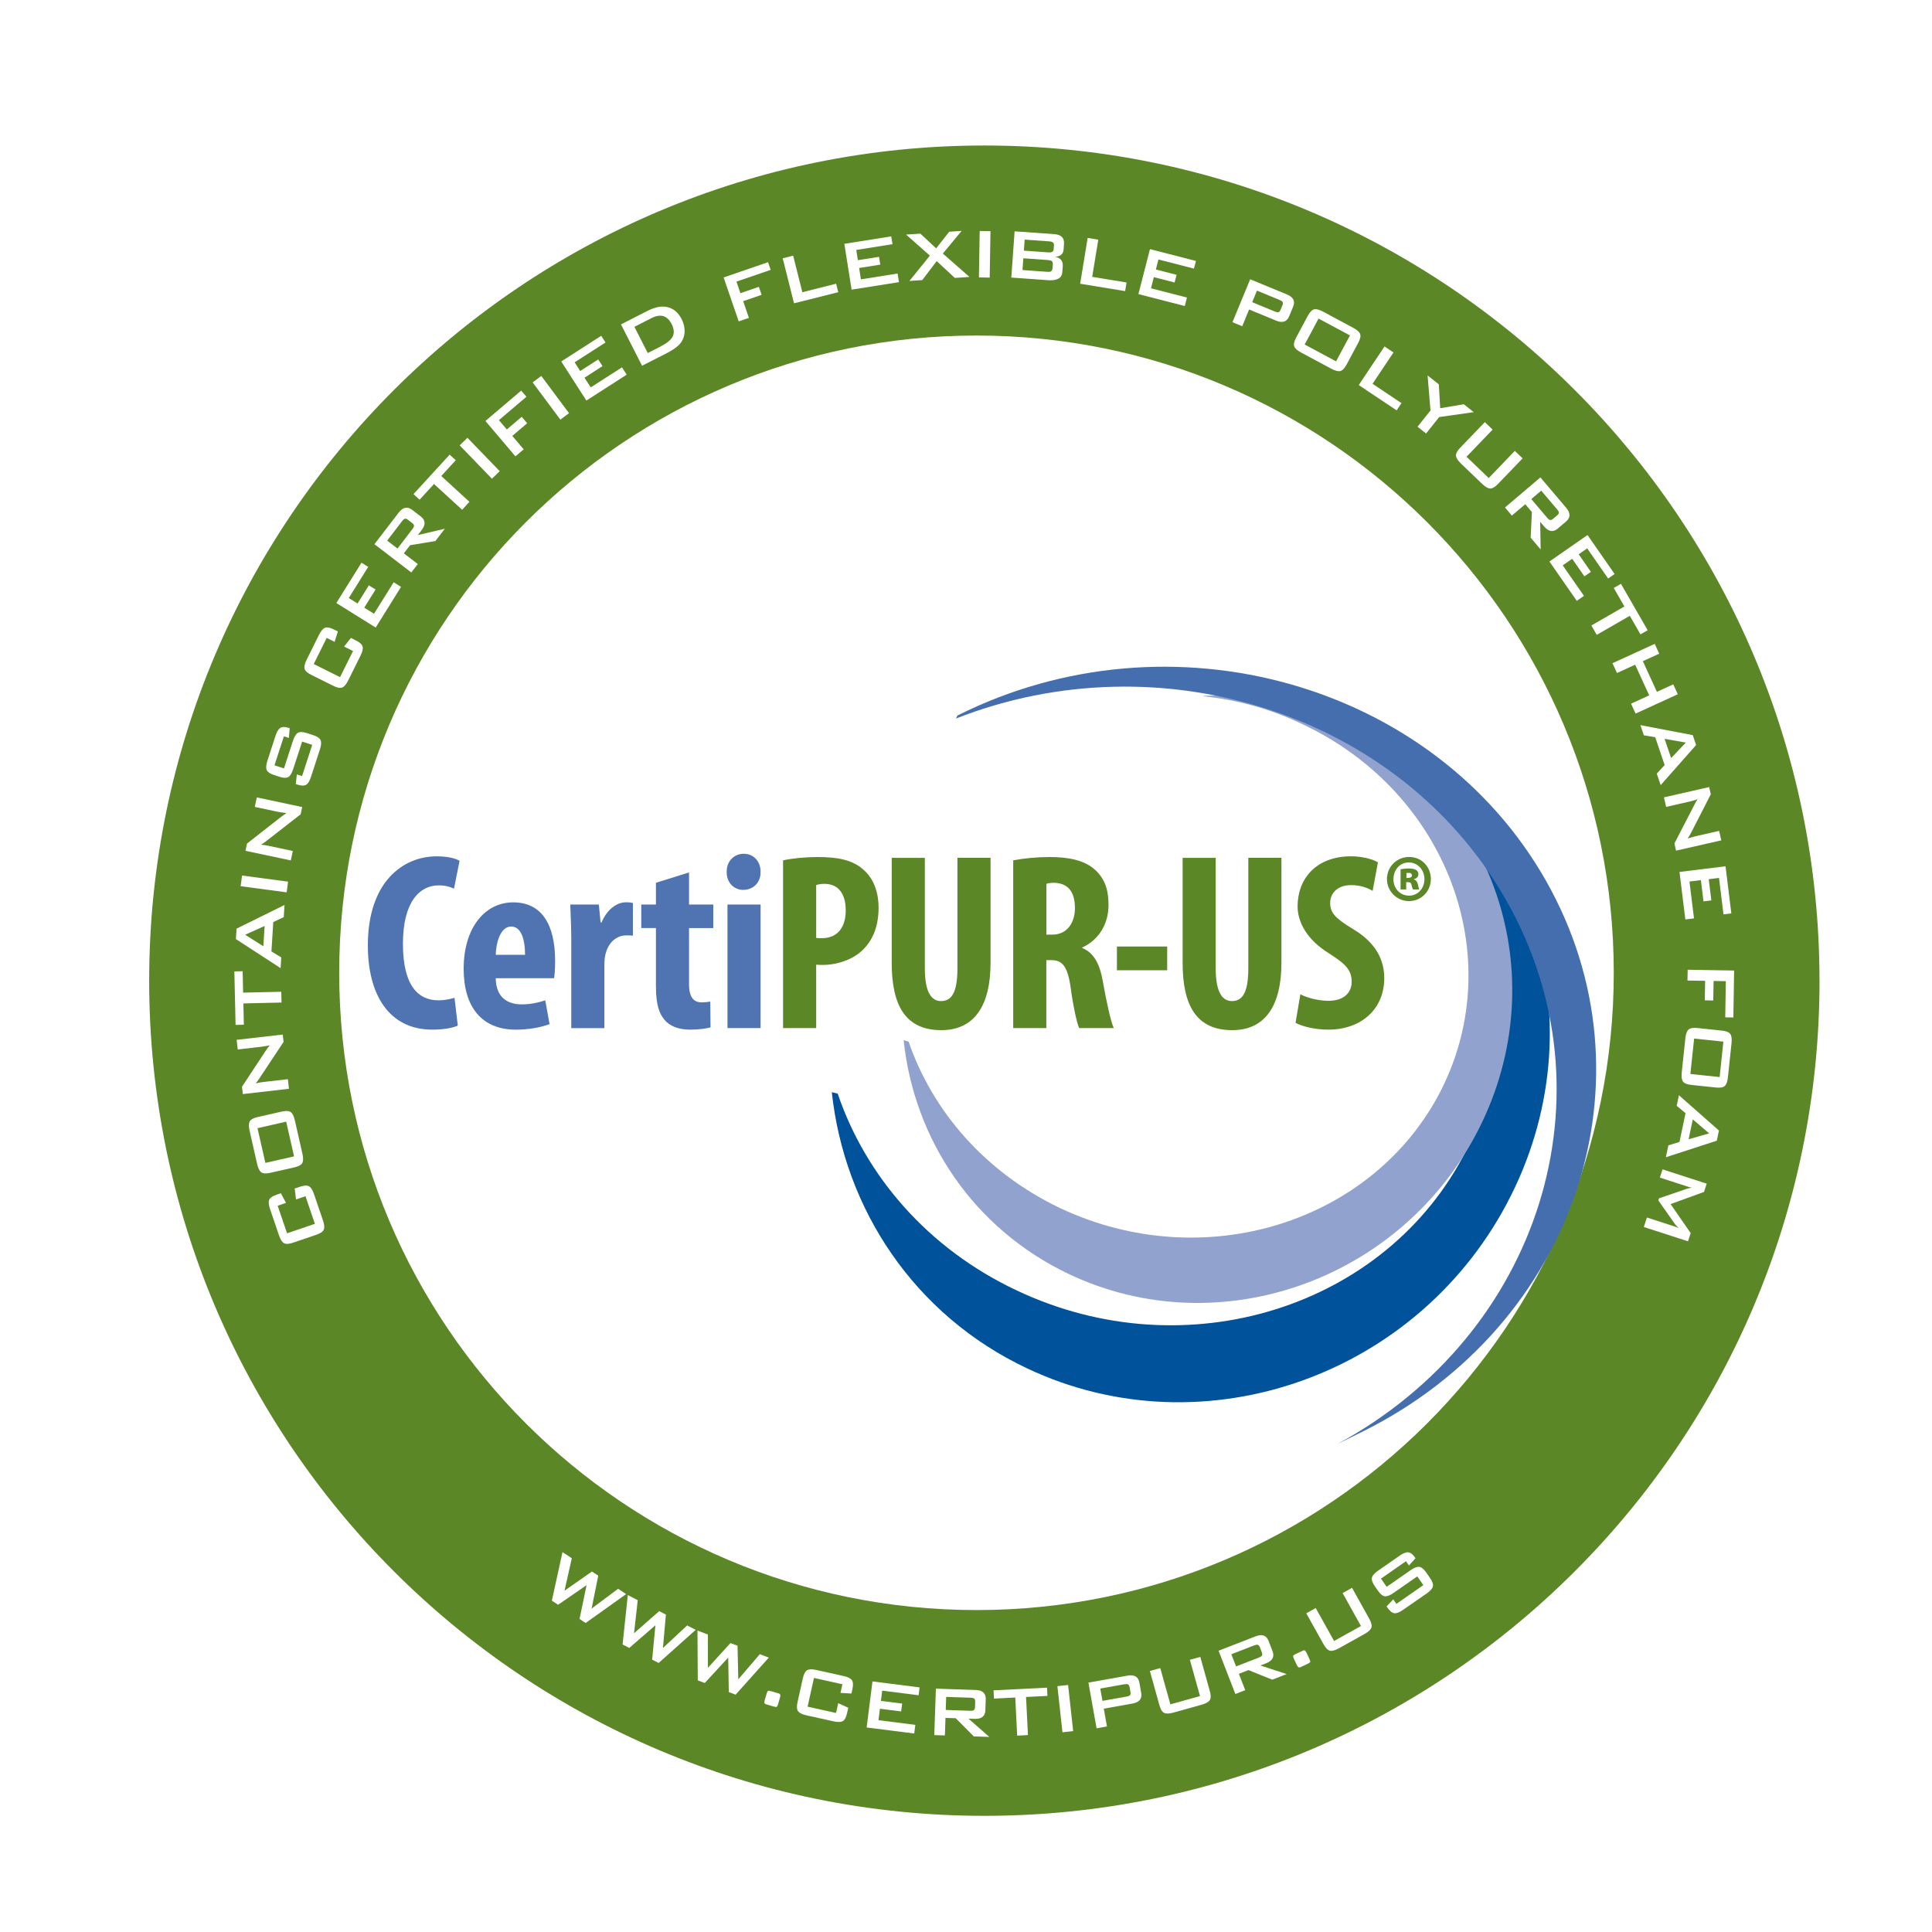 <svg viewBox="0 0 526.85 526.85" id="circles" xmlns:xlink="http://www.w3.org/1999/xlink" xmlns="http://www.w3.org/2000/svg">
  <defs>
    <style>
      .cls-1 {
        fill: #446ead;
      }

      .cls-1, .cls-2, .cls-3, .cls-4, .cls-5, .cls-6 {
        stroke-width: 0px;
      }

      .cls-2 {
        fill: #5074b1;
      }

      .cls-7 {
        filter: url(#drop-shadow-1);
      }

      .cls-3 {
        fill: #90a2cd;
      }

      .cls-4 {
        fill: #fff;
      }

      .cls-5 {
        fill: #5c8727;
      }

      .cls-6 {
        fill: #00539b;
      }
    </style>
    <filter id="drop-shadow-1">
      <feOffset dy="4" dx="5"></feOffset>
      <feGaussianBlur stdDeviation="10" result="blur"></feGaussianBlur>
      <feFlood flood-opacity=".66" flood-color="#000"></feFlood>
      <feComposite operator="in" in2="blur"></feComposite>
      <feComposite in="SourceGraphic"></feComposite>
    </filter>
  </defs>
  <g class="cls-7">
    <path d="M491.18,263.43c0,125.78-101.97,227.74-227.75,227.74S35.68,389.21,35.68,263.43,137.64,35.68,263.42,35.68s227.75,101.96,227.75,227.75Z" class="cls-5"></path>
    <path d="M435.07,261.28c0,95.98-77.8,173.78-173.78,173.78s-173.79-77.8-173.79-173.78,77.81-173.78,173.79-173.78,173.78,77.8,173.78,173.78Z" class="cls-4"></path>
    <g>
      <path d="M145.49,432.5l2.9-13.25,2.54,1.68-1.99,8.85,7.48-5.23,1.72,1.13-1.81,8.97,7.23-5.4,2.19,1.45-11.05,7.88-1.66-1.09,1.92-9.23-7.77,5.36-1.7-1.12Z" class="cls-4"></path>
      <path d="M164.78,444.46l1.42-13.49,2.71,1.39-1.01,9.02,6.86-6.03,1.83.94-.81,9.12,6.6-6.16,2.34,1.2-10.11,9.04-1.77-.91.89-9.38-7.13,6.19-1.81-.93Z" class="cls-4"></path>
      <path d="M185.28,454.22l-.08-13.57,2.84,1.08v9.08s6.15-6.75,6.15-6.75l1.93.73.21,9.15,5.87-6.85,2.45.93-9.05,10.11-1.86-.7-.16-9.42-6.4,6.94-1.9-.72Z" class="cls-4"></path>
      <path d="M207.41,457.82c.38.11.48.46.31,1.04l-.56,1.91c-.12.41-.25.64-.39.69-.14.05-.43.01-.85-.11l-2.09-.62c-.38-.11-.48-.46-.31-1.04l.56-1.91c.12-.41.25-.64.39-.69.14-.05.43-.01.85.11l2.09.62Z" class="cls-4"></path>
      <path d="M224.73,455.29l-7.76-1.72-1.74,7.83,7.76,1.72.59-2.66,2.74,1.24-.33,1.46c-.25,1.15-.64,1.88-1.16,2.18-.52.3-1.37.32-2.55.06l-7.37-1.64c-1.18-.26-1.94-.64-2.29-1.14-.34-.49-.39-1.32-.13-2.47l1.45-6.51c.26-1.15.64-1.88,1.16-2.18.52-.3,1.37-.32,2.55-.06l7.37,1.64c1.18.26,1.94.64,2.29,1.14.34.49.39,1.32.13,2.47l-.26,1.17-2.98-.18.52-2.35Z" class="cls-4"></path>
      <path d="M231.33,467.08l1.59-12.56,12.85,1.63-.27,2.14-9.93-1.26-.35,2.8,5.79.73-.27,2.14-5.79-.73-.39,3.12,10.05,1.27-.3,2.36-12.97-1.64Z" class="cls-4"></path>
      <path d="M249.78,469.14l.43-12.65,10.84.36c1.9.06,2.82.91,2.76,2.55l-.1,2.97c-.06,1.63-1.03,2.42-2.93,2.36l-1.67-.06,5.67,4.98-4.22-.14-4.94-4.95-2.79-.09-.16,4.78-2.89-.1ZM259.64,458.96l-6.62-.22-.12,3.56,6.62.22c.46.01.78-.02.96-.12.25-.14.38-.42.4-.85l.05-1.53c.01-.43-.1-.72-.34-.88-.18-.1-.49-.17-.95-.18Z" class="cls-4"></path>
      <path d="M274.8,458.76l.52,10.39-2.94.15-.52-10.39-5.81.29-.11-2.25,14.58-.73.11,2.25-5.83.29Z" class="cls-4"></path>
      <path d="M284.73,468.39l-1.38-12.58,2.92-.32,1.38,12.58-2.92.32Z" class="cls-4"></path>
      <path d="M294.03,467.3l-2.22-12.46,10.67-1.9c1.87-.33,2.95.31,3.23,1.92l.49,2.78c.29,1.61-.5,2.58-2.37,2.91l-7.83,1.4.86,4.85-2.85.51ZM301.56,455.3l-6.52,1.16.6,3.36,6.52-1.16c.45-.08.75-.19.91-.31.22-.19.28-.5.21-.92l-.24-1.35c-.08-.42-.25-.69-.52-.79-.19-.07-.52-.06-.97.02Z" class="cls-4"></path>
      <path d="M311.4,450.87l2.76,9.9,8.08-2.25-2.76-9.9,2.84-.79,2.59,9.31c.32,1.13.32,1.96,0,2.47-.32.51-1.06.93-2.22,1.26l-7.7,2.15c-1.17.32-2.02.35-2.55.07-.54-.27-.96-.98-1.28-2.11l-2.59-9.31,2.83-.79Z" class="cls-4"></path>
      <path d="M331.88,457.95l-4.58-11.8,10.1-3.93c1.77-.69,2.95-.27,3.54,1.26l1.07,2.77c.59,1.53,0,2.63-1.76,3.32l-1.55.6,7.17,2.34-3.93,1.53-6.49-2.61-2.61,1.01,1.73,4.46-2.7,1.05ZM336.95,444.71l-6.17,2.4,1.29,3.32,6.17-2.4c.43-.17.71-.33.84-.48.17-.23.18-.54.03-.94l-.55-1.43c-.16-.4-.37-.62-.66-.67-.2-.03-.52.04-.94.21Z" class="cls-4"></path>
      <path d="M350.35,446.1c.35-.17.66.02.92.57l.84,1.8c.18.38.23.64.16.78-.07.13-.31.29-.71.48l-1.98.93c-.35.17-.66-.02-.92-.57l-.84-1.8c-.18-.38-.23-.64-.16-.78.07-.13.31-.29.71-.48l1.98-.93Z" class="cls-4"></path>
      <path d="M353.79,434.51l5.01,8.98,7.33-4.08-5-8.98,2.57-1.43,4.7,8.44c.57,1.03.77,1.83.58,2.4-.19.57-.81,1.15-1.87,1.74l-6.98,3.89c-1.06.59-1.88.81-2.46.67-.58-.14-1.16-.73-1.74-1.76l-4.71-8.44,2.57-1.43Z" class="cls-4"></path>
      <path d="M378.42,421.73l-6.83,4.75,1.55,2.24,6.5-4.52c.99-.69,1.8-1,2.4-.92.6.08,1.24.6,1.91,1.57l.99,1.43c.67.97.94,1.75.8,2.34-.14.59-.7,1.23-1.7,1.92l-6.43,4.46c-.99.69-1.79,1-2.39.92-.6-.08-1.24-.6-1.91-1.57l-.2-.28,1.83-1.93.85,1.23,7.35-5.11-1.65-2.38-6.49,4.51c-.99.69-1.79.99-2.38.91-.6-.08-1.23-.61-1.9-1.58l-.8-1.15c-.67-.97-.94-1.74-.81-2.33.13-.59.69-1.23,1.68-1.92l5.9-4.1c.95-.66,1.73-.97,2.34-.91.61.06,1.21.52,1.82,1.39l.15.22-1.78,1.99-.83-1.19Z" class="cls-4"></path>
    </g>
    <g>
      <path d="M70.72,324.8l2.56,7.52,7.59-2.59-2.56-7.52-2.58.88-.37-2.98,1.42-.48c1.11-.38,1.94-.43,2.47-.14.53.29.99,1,1.38,2.15l2.44,7.15c.39,1.15.46,1.99.22,2.54-.24.55-.92,1.01-2.04,1.39l-6.32,2.15c-1.11.38-1.94.43-2.47.14-.53-.29-.99-1-1.38-2.15l-2.44-7.15c-.39-1.15-.46-1.99-.22-2.54.24-.55.92-1.02,2.04-1.39l1.14-.39,1.39,2.64-2.28.77Z" class="cls-4"></path>
      <path d="M68.74,315.82c-1.15.26-1.97.22-2.47-.12-.5-.34-.88-1.1-1.15-2.28l-2.06-9.09c-.27-1.18-.25-2.03.05-2.55.3-.52,1.03-.91,2.17-1.17l6.51-1.48c1.15-.26,1.97-.22,2.47.12s.88,1.1,1.15,2.28l2.06,9.09c.27,1.18.25,2.03-.05,2.55-.3.52-1.03.91-2.17,1.17l-6.51,1.48ZM75.19,311.34l-2.15-9.47-7.82,1.78,2.15,9.47,7.82-1.78Z" class="cls-4"></path>
      <path d="M73.79,292.91l-12.57,1.44-.23-2,6.39-9.7c.46-.69.86-1.23,1.2-1.59-1.16.22-1.88.34-2.15.37l-6.6.76-.3-2.63,12.57-1.44.23,2-6.71,10.13c-.28.43-.58.82-.9,1.17.8-.17,1.46-.29,1.98-.35l6.8-.78.3,2.63Z" class="cls-4"></path>
      <path d="M61.3,266.69l10.4-.24.07,2.94-10.4.24.13,5.81-2.26.05-.33-14.59,2.26-.05.13,5.84Z" class="cls-4"></path>
      <path d="M71.52,260.01l-12.19-7.93.18-2.84,13.08-6.46-.21,3.31-2.86,1.35-.5,8.01,2.68,1.64-.18,2.94ZM66.82,254.04l.34-5.53-5.31,2.4,4.97,3.13Z" class="cls-4"></path>
      <path d="M73.17,239.34l-12.55-1.67.39-2.92,12.55,1.67-.39,2.92Z" class="cls-4"></path>
      <path d="M74.32,230.64l-12.38-2.63.42-1.97,9.14-7.16c.66-.51,1.21-.89,1.64-1.13-1.17-.16-1.89-.28-2.16-.33l-6.5-1.38.55-2.59,12.38,2.63-.42,1.97-9.59,7.47c-.4.32-.81.59-1.23.82.82.09,1.48.19,1.99.3l6.69,1.42-.55,2.59Z" class="cls-4"></path>
      <path d="M72.42,196.79l-2.57,7.91,2.59.84,2.45-7.53c.38-1.15.83-1.88,1.35-2.18.53-.3,1.35-.27,2.47.09l1.66.54c1.12.36,1.8.82,2.05,1.38.25.55.19,1.41-.19,2.56l-2.42,7.44c-.37,1.15-.82,1.88-1.35,2.18-.53.3-1.35.27-2.47-.09l-.33-.11.29-2.64,1.42.46,2.77-8.52-2.75-.89-2.44,7.51c-.37,1.15-.82,1.87-1.35,2.17-.53.29-1.35.26-2.47-.11l-1.33-.43c-1.12-.36-1.81-.82-2.06-1.37-.25-.55-.19-1.39.18-2.54l2.22-6.83c.36-1.1.8-1.82,1.31-2.14.52-.32,1.28-.32,2.29.01l.26.08-.22,2.66-1.38-.45Z" class="cls-4"></path>
      <path d="M84.09,169.96l-3.54,7.12,7.18,3.57,3.54-7.12-2.44-1.21,1.86-2.36,1.34.67c1.05.52,1.67,1.08,1.84,1.65.17.58-.01,1.41-.55,2.49l-3.36,6.77c-.54,1.08-1.09,1.73-1.65,1.95-.56.21-1.37.06-2.43-.47l-5.97-2.97c-1.05-.52-1.67-1.07-1.84-1.65-.17-.58.01-1.41.55-2.49l3.36-6.77c.54-1.08,1.09-1.73,1.65-1.95.56-.21,1.37-.06,2.43.47l1.08.53-.89,2.84-2.15-1.07Z" class="cls-4"></path>
      <path d="M97.46,167.14l-10.74-6.7,6.86-10.99,1.83,1.14-5.3,8.49,2.39,1.49,3.09-4.95,1.83,1.14-3.09,4.95,2.66,1.66,5.36-8.59,2.02,1.26-6.92,11.09Z" class="cls-4"></path>
      <path d="M107.15,152.1l-10.04-7.7,6.6-8.6c1.15-1.5,2.38-1.76,3.68-.77l2.36,1.81c1.3.99,1.37,2.25.21,3.75l-1.01,1.32,7.35-1.72-2.57,3.35-6.9,1.14-1.7,2.22,3.8,2.91-1.76,2.3ZM104.61,138.16l-4.03,5.26,2.82,2.16,4.03-5.26c.28-.36.43-.65.46-.85.03-.29-.12-.56-.46-.82l-1.21-.93c-.34-.26-.64-.34-.91-.23-.19.08-.42.31-.7.67Z" class="cls-4"></path>
      <path d="M115.34,125.81l7.67,7.03-1.99,2.17-7.67-7.03-3.93,4.29-1.66-1.53,9.86-10.76,1.66,1.52-3.94,4.3Z" class="cls-4"></path>
      <path d="M129.14,126.54l-8.79-9.1,2.12-2.05,8.8,9.1-2.12,2.05Z" class="cls-4"></path>
      <path d="M135.56,120.45l-8.19-9.65,9.76-8.29,1.43,1.68-7.51,6.38,2.16,2.54,4.06-3.45,1.49,1.76-4.06,3.45,3.11,3.66-2.24,1.91Z" class="cls-4"></path>
      <path d="M147.81,110.43l-7.56-10.15,2.36-1.76,7.56,10.15-2.36,1.76Z" class="cls-4"></path>
      <path d="M154.89,105.22l-6.84-10.65,10.9-7,1.17,1.82-8.42,5.41,1.52,2.37,4.91-3.15,1.17,1.82-4.91,3.16,1.7,2.64,8.52-5.47,1.29,2-11,7.06Z" class="cls-4"></path>
      <path d="M170.09,95.74l-5.75-11.28,7.26-3.7c2.08-1.06,3.93-1.39,5.53-.98,1.6.41,2.86,1.5,3.76,3.26.57,1.12.84,2.27.8,3.45-.06,1.24-.48,2.33-1.26,3.26-.71.84-1.96,1.72-3.75,2.63l-6.58,3.35ZM171.63,92.28l3.39-1.73c1.73-.88,2.85-1.77,3.35-2.67.55-.98.48-2.14-.21-3.5-1.2-2.35-3.03-2.89-5.51-1.63l-4.65,2.37,3.64,7.15Z" class="cls-4"></path>
      <path d="M196.44,83.63l-4.11-11.97,12.11-4.16.72,2.09-9.33,3.2,1.08,3.16,5.03-1.73.75,2.18-5.03,1.73,1.56,4.55-2.78.96Z" class="cls-4"></path>
      <path d="M211.53,78.71l-3.09-12.27,2.85-.72,2.51,9.97,9.21-2.32.58,2.31-12.06,3.03Z" class="cls-4"></path>
      <path d="M227.23,74.99l-1.98-12.5,12.79-2.03.34,2.13-9.88,1.57.44,2.79,5.77-.91.34,2.13-5.77.91.49,3.1,10-1.59.37,2.35-12.91,2.05Z" class="cls-4"></path>
      <path d="M243.01,72.6l5.57-6.89-6.5-5.74,3.89-.26,4.32,4.02,3.56-4.54,3.38-.22-5.12,6.17,7.26,6.38-3.99.27-4.95-4.59-3.93,5.18-3.48.23Z" class="cls-4"></path>
      <path d="M261.95,71.65l.21-12.66,2.94.05-.21,12.66-2.94-.05Z" class="cls-4"></path>
      <path d="M270.78,71.71l.9-12.63,10.81.77c1.89.13,2.78,1.02,2.66,2.65l-.11,1.54c-.09,1.24-.86,1.9-2.33,1.97,1.5.3,2.2,1.16,2.1,2.58l-.12,1.61c-.12,1.65-1.42,2.38-3.89,2.21l-10.03-.72ZM280.76,66.91l-6.7-.48-.23,3.21,6.7.48c.49.03.84,0,1.04-.1.27-.14.42-.45.46-.93l.07-.95c.03-.47-.08-.8-.32-.98-.19-.13-.52-.21-1.02-.24ZM281.12,61.82l-6.7-.48-.21,3.01,6.7.48c.9.06,1.37-.21,1.41-.81l.09-1.2c.04-.6-.39-.94-1.28-1Z" class="cls-4"></path>
      <path d="M289.56,73.37l2.04-12.49,2.9.48-1.66,10.14,9.37,1.53-.39,2.35-12.27-2.01Z" class="cls-4"></path>
      <path d="M305.44,76.2l3.15-12.26,12.54,3.22-.54,2.09-9.69-2.49-.7,2.73,5.65,1.45-.54,2.09-5.66-1.45-.78,3.04,9.81,2.52-.59,2.31-12.66-3.25Z" class="cls-4"></path>
      <path d="M331.09,83.86l4.83-11.7,10.02,4.13c1.75.72,2.32,1.84,1.69,3.35l-1.08,2.61c-.62,1.51-1.81,1.9-3.57,1.18l-7.35-3.03-1.88,4.56-2.68-1.1ZM343.89,77.78l-6.12-2.53-1.3,3.15,6.12,2.53c.42.17.74.25.94.23.28-.04.51-.27.67-.67l.52-1.26c.16-.4.16-.71,0-.95-.13-.16-.4-.33-.83-.5Z" class="cls-4"></path>
      <path d="M351.63,82.14c.56-1.04,1.12-1.63,1.71-1.78.58-.15,1.41.06,2.47.63l8.21,4.41c1.07.57,1.7,1.14,1.89,1.71.2.57.02,1.37-.54,2.41l-3.15,5.88c-.56,1.04-1.13,1.63-1.71,1.78-.58.15-1.41-.06-2.47-.63l-8.22-4.41c-1.07-.57-1.7-1.14-1.89-1.71-.2-.57-.01-1.37.54-2.41l3.16-5.88ZM350.78,89.95l8.56,4.59,3.79-7.07-8.56-4.59-3.79,7.07Z" class="cls-4"></path>
      <path d="M365.52,101.01l7.03-10.53,2.45,1.63-5.71,8.55,7.89,5.27-1.32,1.98-10.34-6.91Z" class="cls-4"></path>
      <path d="M381.56,112.37l3.53-4.43-.79-9.56,3.07,2.44.37,6.5,6.44-1.08,2.71,2.15-9.43,1.34-3.57,4.49-2.32-1.85Z" class="cls-4"></path>
      <path d="M402.04,113.14l-7.12,7.41,6.05,5.81,7.12-7.41,2.12,2.04-6.7,6.97c-.82.85-1.53,1.27-2.13,1.26-.6-.01-1.34-.44-2.21-1.27l-5.77-5.54c-.87-.84-1.33-1.56-1.36-2.16-.04-.6.36-1.33,1.17-2.17l6.7-6.97,2.12,2.04Z" class="cls-4"></path>
      <path d="M405.41,134.38l9.65-8.19,7.02,8.27c1.23,1.45,1.22,2.7-.03,3.76l-2.26,1.92c-1.25,1.06-2.48.86-3.71-.58l-1.08-1.27.13,7.55-2.73-3.22.34-6.99-1.81-2.13-3.65,3.1-1.87-2.21ZM419.57,134.85l-4.28-5.05-2.71,2.3,4.29,5.05c.3.35.54.56.73.63.27.09.57,0,.9-.28l1.17-.99c.33-.28.47-.56.42-.84-.04-.2-.21-.48-.51-.83Z" class="cls-4"></path>
      <path d="M417.52,149.13l10.39-7.23,7.39,10.63-1.77,1.23-5.71-8.22-2.32,1.61,3.33,4.79-1.77,1.23-3.33-4.79-2.58,1.79,5.79,8.32-1.96,1.36-7.46-10.73Z" class="cls-4"></path>
      <path d="M439.44,163.93l-9.01,5.19-1.47-2.55,9.01-5.19-2.9-5.04,1.96-1.13,7.28,12.65-1.96,1.13-2.91-5.06Z" class="cls-4"></path>
      <path d="M434.73,176.85l11.51-5.27,1.22,2.68-4.46,2.04,3.83,8.36,4.46-2.04,1.24,2.7-11.51,5.27-1.24-2.7,4.95-2.27-3.83-8.36-4.95,2.27-1.23-2.68Z" class="cls-4"></path>
      <path d="M442.33,193.74l14.28,2.73.91,2.7-9.66,10.93-1.06-3.14,2.14-2.33-2.57-7.6-3.1-.51-.94-2.79ZM448.93,197.48l1.78,5.25,4.01-4.23-5.78-1.02Z" class="cls-4"></path>
      <path d="M448.74,213.44l12.34-2.81.45,1.96-5.29,10.34c-.39.74-.73,1.31-1.02,1.72,1.13-.34,1.83-.54,2.1-.6l6.48-1.47.59,2.58-12.34,2.81-.44-1.96,5.57-10.8c.23-.46.49-.87.77-1.26-.78.26-1.42.45-1.93.57l-6.67,1.52-.59-2.58Z" class="cls-4"></path>
      <path d="M452.99,233.78l12.56-1.55,1.58,12.85-2.14.26-1.22-9.93-2.8.34.71,5.79-2.14.26-.71-5.79-3.12.38,1.24,10.05-2.36.29-1.6-12.98Z" class="cls-4"></path>
      <path d="M455.24,260.45l12.65.21-.21,12.8-2.21-.04.16-9.86-3.34-.05-.09,5.32-2.31-.04.09-5.32-4.81-.08.05-2.94Z" class="cls-4"></path>
      <path d="M464.53,277.04c1.17.12,1.94.43,2.3.91.36.48.48,1.32.35,2.53l-.98,9.27c-.13,1.2-.42,2-.87,2.4-.45.4-1.26.53-2.43.41l-6.64-.7c-1.17-.12-1.94-.43-2.3-.91-.36-.48-.48-1.32-.35-2.53l.98-9.27c.13-1.2.42-2,.87-2.4.45-.4,1.27-.53,2.44-.41l6.63.7ZM456.98,279.21l-1.02,9.66,7.98.84,1.02-9.66-7.98-.84Z" class="cls-4"></path>
      <path d="M452.84,294.67l10.91,9.62-.59,2.78-13.88,4.5.68-3.24,3.03-.92,1.65-7.85-2.41-2.01.61-2.88ZM456.62,301.25l-1.14,5.42,5.6-1.6-4.46-3.82Z" class="cls-4"></path>
      <path d="M448.37,314.88l12.04,3.9-.73,2.26-9.12,3.31,5.48,7.91-.73,2.24-12.04-3.9.84-2.59,7.44,2.41c.3.1.71.27,1.25.51-.51-.49-.85-.86-1.03-1.11l-4.55-6.48.18-.56,7.51-2.57c.54-.19,1.03-.29,1.47-.32-.5-.11-.93-.22-1.3-.35l-7.44-2.41.73-2.26Z" class="cls-4"></path>
    </g>
    <path d="M318.21,183.22c10.84,1.07,21.64,4.13,32.06,9.05,46.18,21.84,66.18,74.43,44.61,117.36-21.66,43.01-76.55,60.15-122.7,38.23-24.18-11.41-41.11-31.18-48.74-53.63l-1.61-.4c3.42,31.78,22.4,60.75,53.22,75.3,48.36,22.89,107.38,1.89,131.94-47.01,24.54-48.86,5.18-106.95-43.09-129.87-14.69-6.98-30.31-9.82-45.59-9.17l-.1.12Z" class="cls-6"></path>
    <path d="M323.18,185.87c9.13.95,18.32,3.43,27.08,7.65,39.22,18.48,56.08,63.05,37.85,99.51-18.39,36.44-64.87,50.93-104.07,32.39-20.44-9.76-34.76-26.44-41.27-45.38l-1.35-.39c2.82,26.94,18.97,51.41,45.1,63.8,40.99,19.43,91.03,1.6,111.86-39.82,20.78-41.37,4.38-90.66-36.58-110.1-12.37-5.85-25.65-8.29-38.64-7.77v.12Z" class="cls-3"></path>
    <path d="M255.71,191.93c55.94-21.95,121.25-1.19,150.04,49.59,29.97,52.74,9.26,118.35-46.09,148.28l7.2-3.55c58-28.99,80.27-96.3,49.7-150.11-30.6-53.92-102.47-74.11-160.48-45.01l-.37.79Z" class="cls-1"></path>
    <g>
      <path d="M119.84,275.68c-1.31.62-3.86,1.1-6.96,1.1-11.92,0-17.57-9.71-17.57-22.94,0-17.5,9.72-24.32,18.74-24.32,3.17,0,5.37.62,6.27,1.24l-1.52,7.58c-1.03-.48-2.2-.9-4.2-.9-5.1,0-9.72,4.41-9.72,15.92s4.2,15.43,9.72,15.43c1.52,0,3.24-.34,4.34-.69l.9,7.58Z" class="cls-2"></path>
      <path d="M130.18,262.72c.07,5.24,3.17,7.17,7.1,7.17,2.55,0,4.75-.55,6.41-1.1l1.17,6.48c-2.27.9-5.79,1.52-9.16,1.52-9.23,0-14.26-6.06-14.26-16.6,0-11.37,5.93-18.12,13.5-18.12s11.44,5.72,11.44,15.99c0,2.41-.14,3.72-.28,4.69h-15.92ZM138.18,256.38c0-4.34-1.1-7.72-3.79-7.72-2.89,0-4.13,4.34-4.2,7.72h7.99Z" class="cls-2"></path>
      <path d="M150.79,252.8c0-3.31-.14-6.96-.28-10.13h7.79l.48,4.89h.27c1.45-3.58,4.2-5.51,6.61-5.51.96,0,1.45.07,1.93.21v8.89c-.55-.07-1.17-.07-1.93-.07-1.93,0-4.48,1.31-5.44,4.75-.27.76-.41,2-.41,3.38v17.16h-9.03v-23.57Z" class="cls-2"></path>
      <path d="M182.9,233.92v8.75h6.61v6.41h-6.61v15.37c0,3.93,1.65,4.89,3.38,4.89.9,0,1.58-.07,2.41-.21l.07,7.03c-1.24.34-3.17.62-5.51.62-2.62,0-4.89-.62-6.55-2.14-1.79-1.79-2.83-4.34-2.83-9.65v-15.92h-4v-6.41h4v-5.93l9.03-2.82Z" class="cls-2"></path>
      <path d="M202.4,233.78c.07,2.89-2,4.89-4.75,4.89-2.48,0-4.55-2-4.48-4.89-.07-3.03,2.14-4.96,4.62-4.96,2.62,0,4.62,1.93,4.62,4.96ZM193.38,276.36v-33.69h9.03v33.69h-9.03Z" class="cls-2"></path>
      <path d="M208.54,230.61c2.55-.55,5.99-.9,9.44-.9,5.37,0,9.65.76,12.61,3.58,2.76,2.41,4,6.27,4,10.2,0,5.03-1.52,8.61-3.93,11.16-2.89,3.1-7.51,4.48-11.3,4.48-.62,0-1.17,0-1.79-.07v17.29h-9.03v-45.75ZM217.56,251.77c.48.07.96.07,1.52.07,4.55,0,6.55-3.24,6.55-7.58,0-4.07-1.65-7.24-5.86-7.24-.83,0-1.65.14-2.2.34v14.4Z" class="cls-5"></path>
      <path d="M247.2,229.92v30.18c0,6.82,2,8.89,4.41,8.89,2.62,0,4.48-1.86,4.48-8.89v-30.18h9.03v28.6c0,11.92-4.55,18.4-13.44,18.4-9.72,0-13.51-6.68-13.51-18.33v-28.66h9.03Z" class="cls-5"></path>
      <path d="M271.32,230.61c2.83-.55,6.41-.9,9.85-.9,4.96,0,9.44.76,12.4,3.44,2.82,2.55,3.72,5.65,3.72,9.65,0,4.96-2.48,9.44-7.17,11.58v.14c3.17,1.31,4.75,4.2,5.65,9.23.9,5.17,2.14,10.89,2.96,12.61h-9.44c-.62-1.31-1.65-5.99-2.34-11.16-.83-5.72-2.27-7.37-5.24-7.37h-1.38v18.53h-9.03v-45.75ZM280.35,250.87h1.65c3.93,0,6.13-3.17,6.13-7.24s-1.59-6.75-5.58-6.89c-.83,0-1.72.07-2.2.28v13.85Z" class="cls-5"></path>
      <path d="M313.29,254.11v6.48h-13.71v-6.48h13.71Z" class="cls-5"></path>
      <path d="M326.52,229.92v30.18c0,6.82,2,8.89,4.41,8.89,2.62,0,4.48-1.86,4.48-8.89v-30.18h9.03v28.6c0,11.92-4.55,18.4-13.43,18.4-9.72,0-13.51-6.68-13.51-18.33v-28.66h9.03Z" class="cls-5"></path>
      <path d="M349.61,267.13c1.86,1.03,5.1,1.79,7.65,1.79,4.2,0,6.34-2.2,6.34-5.24,0-3.38-2.07-5.03-6-7.58-6.34-3.86-8.75-8.75-8.75-12.95,0-7.44,4.96-13.64,14.61-13.64,3.1,0,5.99.83,7.3,1.65l-1.45,7.79c-1.31-.83-3.31-1.58-5.86-1.58-3.86,0-5.72,2.34-5.72,4.82,0,2.76,1.38,4.2,6.34,7.23,6.2,3.72,8.41,8.41,8.41,13.3,0,8.48-6.27,14.06-15.3,14.06-3.72,0-7.3-.96-8.89-1.86l1.31-7.79Z" class="cls-5"></path>
      <path d="M385.19,235.71c0,3.33-2.62,6.02-5.95,6.02s-6.02-2.69-6.02-6.02,2.65-6.02,6.06-6.02,5.91,2.69,5.91,6.02ZM374.98,235.75c0,2.5,1.8,4.49,4.23,4.49,2.43.04,4.23-1.98,4.23-4.49s-1.8-4.56-4.26-4.56-4.19,2.02-4.19,4.56ZM378.46,238.55h-1.53v-5.5c.37-.07,1.16-.22,2.24-.22s1.64.19,2.06.45c.34.22.56.64.56,1.2s-.49,1.08-1.23,1.27v.07c.6.19.94.64,1.12,1.42.15.78.26,1.12.34,1.31h-1.68c-.19-.22-.26-.67-.41-1.16-.07-.56-.37-.82-.9-.82h-.56v1.98ZM378.53,235.41h.49c.6,0,1.01-.26,1.01-.67,0-.49-.34-.71-.94-.71-.22,0-.45.04-.56.04v1.35Z" class="cls-5"></path>
    </g>
  </g>
</svg>
